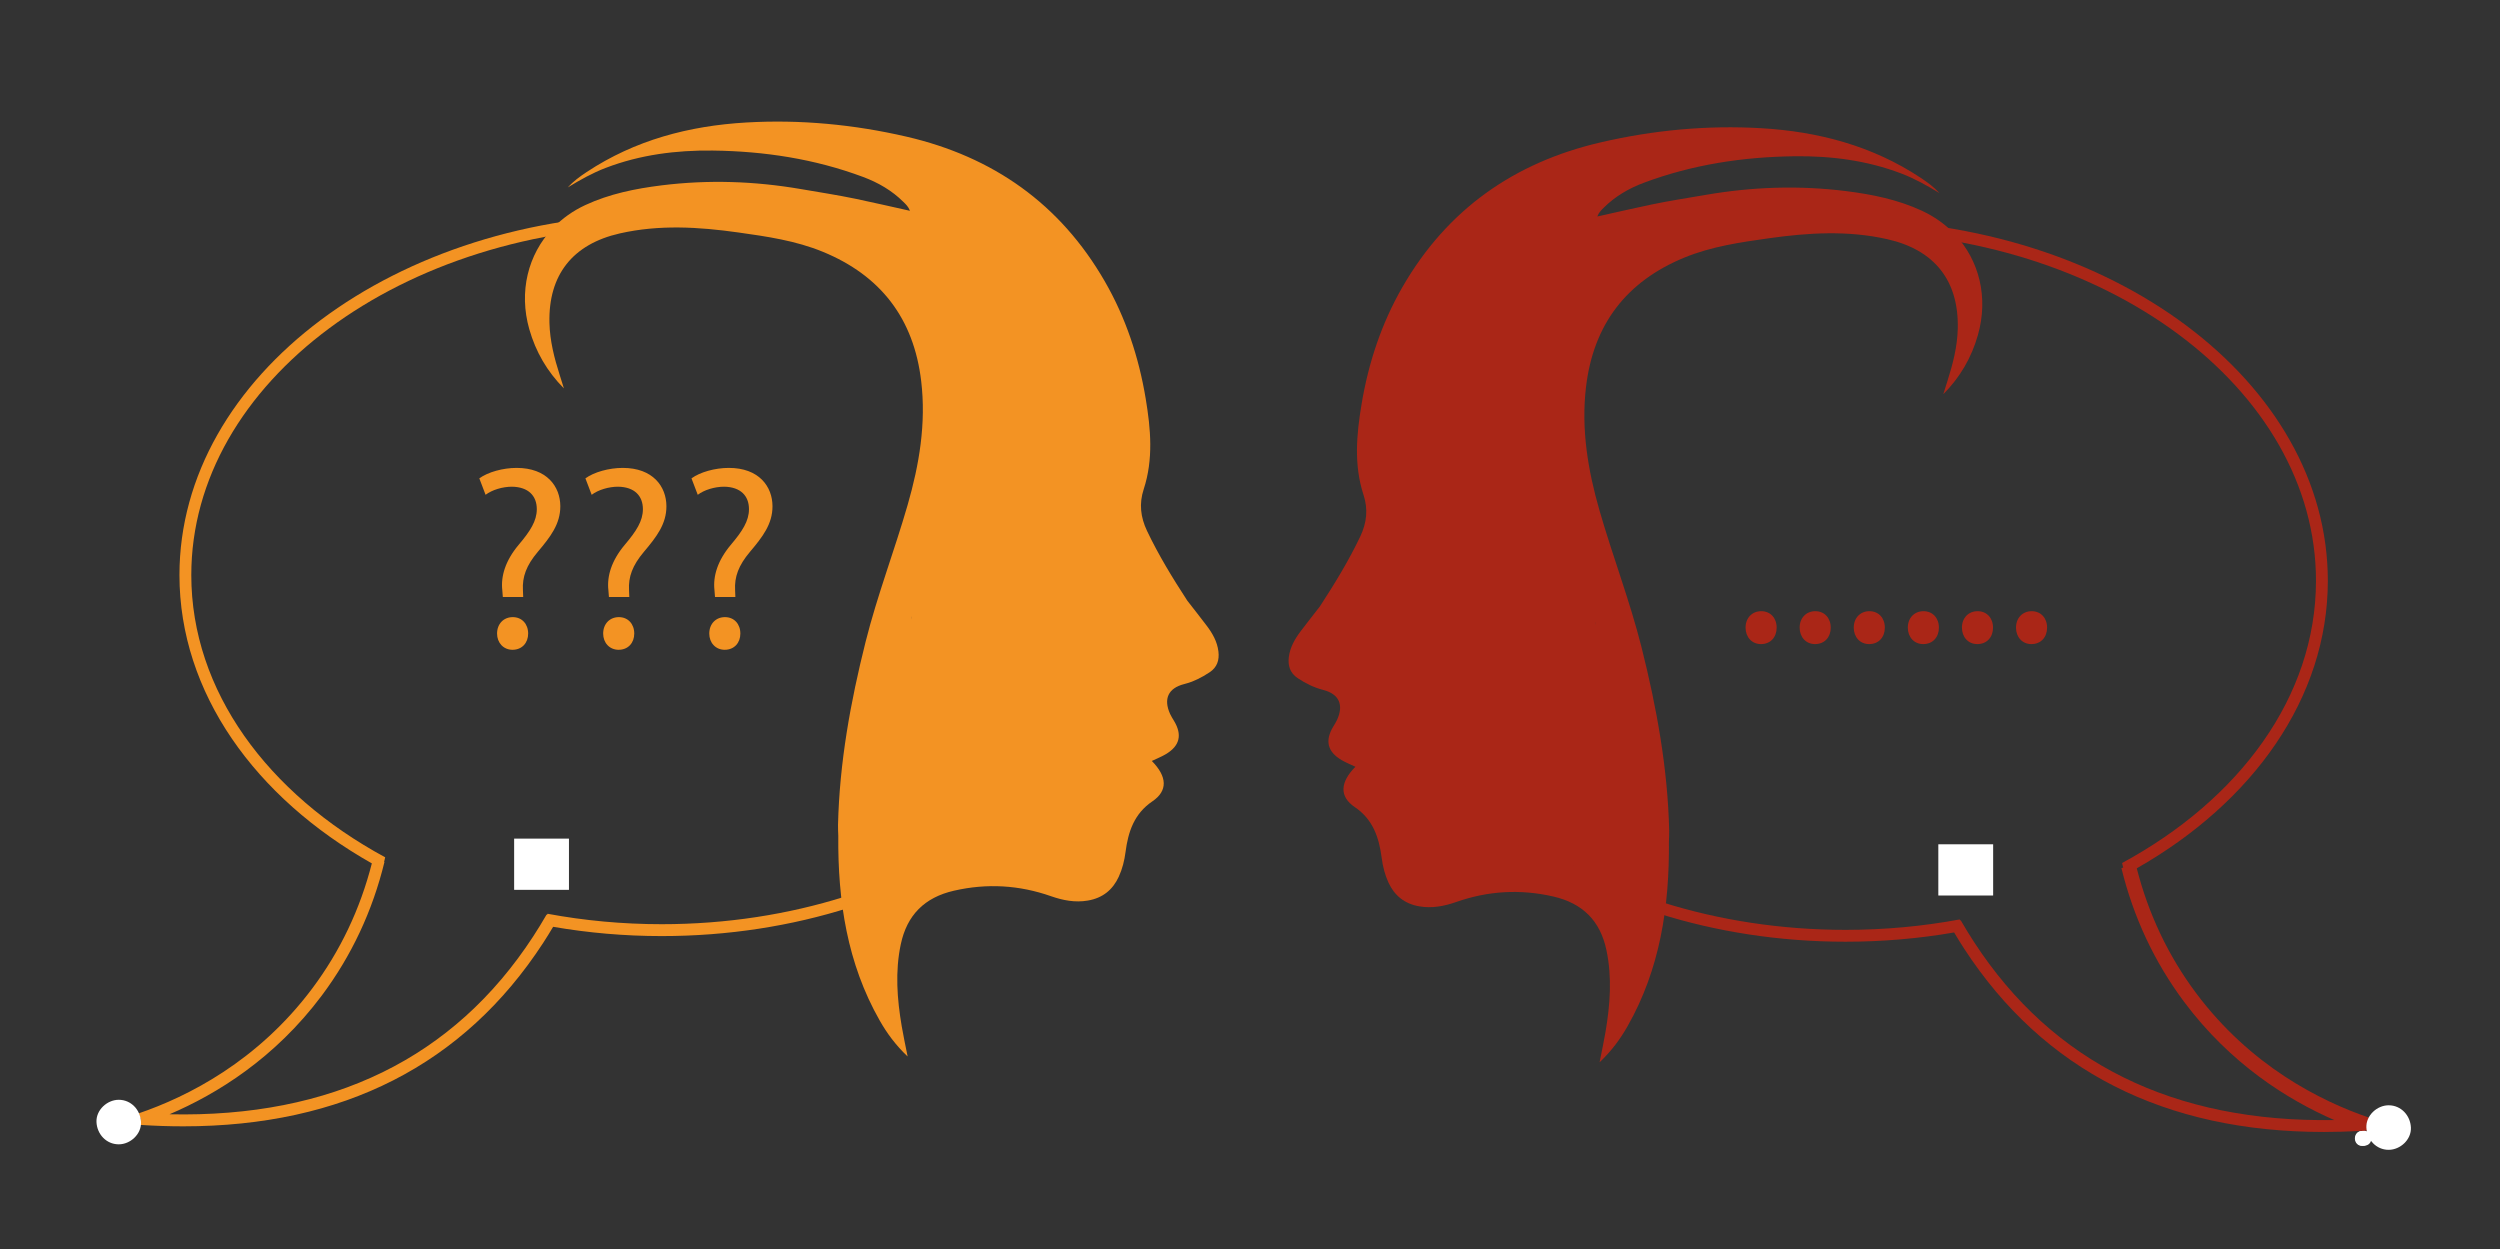 <?xml version="1.0" encoding="utf-8"?>
<!-- Generator: Adobe Illustrator 24.1.2, SVG Export Plug-In . SVG Version: 6.00 Build 0)  -->
<svg version="1.1" id="Layer_1" xmlns="http://www.w3.org/2000/svg" xmlns:xlink="http://www.w3.org/1999/xlink" x="0px" y="0px"
	 viewBox="0 0 841.89 420.64" style="enable-background:new 0 0 841.89 420.64;" xml:space="preserve">
<rect x="0" y="0" width="841.89" height="420.64" fill="#333333" stroke="none"/>
<style type="text/css">
	.st0{fill:#F39323;}
	.st1{fill:#FFFFFF;}
	.st2{fill:#AA2617;}
</style>
<path class="st0" d="M410.31,219.37c-0.4-3.33-2.03-6.15-4.02-8.76c-2.12-2.8-4.3-5.56-6.46-8.34c-4.94-7.59-9.66-15.29-13.56-23.49
	c-2.2-4.64-2.71-9.18-1.12-14.03c3.3-10.1,2.37-20.31,0.67-30.52c-2.32-13.95-6.7-27.21-13.78-39.49
	C357,68.63,334.4,52.77,305.27,46.02c-17.74-4.11-35.78-5.82-53.97-4.77c-19.25,1.12-37.47,5.91-53.76,16.7
	c-2.27,1.5-4.47,3.11-6.34,5.16c4.12-2.51,8.31-4.87,12.82-6.59c11.59-4.42,23.66-5.96,35.98-5.82c17.36,0.21,34.33,2.8,50.66,8.89
	c5.06,1.89,9.7,4.56,13.57,8.41c0.79,0.78,1.64,1.53,2.21,2.99c-6.23-1.38-12.12-2.75-18.04-3.99c-6.18-1.29-12.43-2.25-18.65-3.32
	c-15.64-2.69-31.26-3.21-46.96-1.26c-8.83,1.1-17.58,2.87-25.69,6.64c-4.17,1.94-7.77,4.52-10.73,7.57c-0.1,0.09-0.19,0.2-0.28,0.3
	c-8.31,8.77-11.44,21.33-7.84,33.96c2.16,7.57,5.98,14.19,11.65,19.91c-0.47-1.5-0.93-3-1.41-4.5c-1.83-5.71-3.31-11.51-3.46-17.54
	c-0.4-16.22,7.84-26.56,23.71-30.16c13.29-3.01,26.57-2.19,39.87-0.32c9.67,1.36,19.35,2.76,28.46,6.5
	c19.56,8.03,30.66,22.53,33.15,43.57c1.69,14.24-0.64,28.07-4.56,41.67c-4.45,15.45-10.24,30.48-14.16,46.1
	c-5.09,20.26-8.8,40.71-9.29,61.65c-0.03,1.23,0.06,2.46,0.09,3.69c-0.18,21.83,2.96,42.92,13.96,62.23
	c2.44,4.29,5.35,8.24,9.39,12.09c-0.74-3.75-1.45-6.98-2-10.24c-1.54-9.15-2.25-18.32-0.31-27.52c2.09-9.89,8.02-15.8,17.91-18.07
	c11.12-2.55,21.95-1.91,32.68,1.85c4.01,1.4,8.11,2.21,12.42,1.47c4.92-0.84,8.34-3.55,10.39-8c1.22-2.63,1.91-5.41,2.29-8.33
	c0.88-6.76,2.86-12.9,9.04-17.08c5.24-3.54,5.03-8.33-0.19-13.6c1.59-0.76,3.18-1.38,4.64-2.24c4.8-2.81,5.69-6.56,2.8-11.32
	c-0.45-0.75-0.93-1.5-1.29-2.29c-2.28-5.05-0.62-8.67,4.71-10.03c3.12-0.8,5.9-2.18,8.56-3.95
	C409.91,224.72,410.66,222.27,410.31,219.37z M179.79,95.08c-0.02,0.1-0.04,0.21-0.05,0.31C179.74,95.28,179.76,95.18,179.79,95.08z
	 M307.11,207.49v1.07C307.06,208.2,307.06,207.84,307.11,207.49z"/>
<path class="st0" d="M222.84,72.1c-89.56,0-162.41,54.53-162.41,121.56c0,39.63,25.47,74.89,64.79,97.09
	c-3.93,15.39-10.66,29.54-20.03,42.07c-18.36,24.56-41.94,36.46-58.48,42.11l0.65,1.89l-0.13,2c4.93,0.32,9.75,0.48,14.48,0.48
	c53.74,0,94.47-20.73,121.19-61.75c1.15-1.76,2.27-3.59,3.37-5.44c11.76,2.03,24,3.12,36.57,3.12
	c89.56,0,162.41-54.53,162.41-121.56C385.25,126.63,312.39,72.1,222.84,72.1z M222.84,311.23c-13.25,0-26.12-1.22-38.43-3.51
	l-0.22,0.35l-0.13-0.07c-1.45,2.51-2.97,4.99-4.52,7.37c-26.68,40.96-67.85,61.06-122.47,59.87c15.96-6.81,35.5-18.86,51.32-40.02
	c9.97-13.34,17.06-28.45,21.07-44.92l-0.11-0.03l0.36-1.57c-39.54-21.4-65.29-56.03-65.29-95.05c0-64.83,71.06-117.56,158.41-117.56
	s158.41,52.74,158.41,117.56S310.19,311.23,222.84,311.23z"/>
<rect x="173.14" y="282.41" class="st1" width="18.46" height="17.25"/>
<g>
	<path class="st0" d="M169.33,201.04l-0.18-2.29c-0.53-4.75,1.06-9.94,5.46-15.22c3.96-4.66,6.16-8.1,6.16-12.06
		c0-4.49-2.82-7.48-8.36-7.57c-3.17,0-6.69,1.06-8.89,2.73l-2.11-5.54c2.9-2.11,7.92-3.52,12.58-3.52c10.12,0,14.7,6.25,14.7,12.94
		c0,5.98-3.34,10.3-7.57,15.31c-3.87,4.58-5.28,8.45-5.02,12.94l0.09,2.29H169.33z M167.39,213.36c0-3.26,2.2-5.54,5.28-5.54
		c3.08,0,5.19,2.29,5.19,5.54c0,3.08-2.02,5.46-5.28,5.46C169.51,218.81,167.39,216.44,167.39,213.36z"/>
	<path class="st0" d="M205.06,201.04l-0.18-2.29c-0.53-4.75,1.06-9.94,5.46-15.22c3.96-4.66,6.16-8.1,6.16-12.06
		c0-4.49-2.82-7.48-8.36-7.57c-3.17,0-6.69,1.06-8.89,2.73l-2.11-5.54c2.9-2.11,7.92-3.52,12.58-3.52c10.12,0,14.7,6.25,14.7,12.94
		c0,5.98-3.34,10.3-7.57,15.31c-3.87,4.58-5.28,8.45-5.02,12.94l0.09,2.29H205.06z M203.12,213.36c0-3.26,2.2-5.54,5.28-5.54
		s5.19,2.29,5.19,5.54c0,3.08-2.02,5.46-5.28,5.46C205.23,218.81,203.12,216.44,203.12,213.36z"/>
	<path class="st0" d="M240.78,201.04l-0.18-2.29c-0.53-4.75,1.06-9.94,5.46-15.22c3.96-4.66,6.16-8.1,6.16-12.06
		c0-4.49-2.82-7.48-8.36-7.57c-3.17,0-6.69,1.06-8.89,2.73l-2.11-5.54c2.9-2.11,7.92-3.52,12.58-3.52c10.12,0,14.7,6.25,14.7,12.94
		c0,5.98-3.34,10.3-7.57,15.31c-3.87,4.58-5.28,8.45-5.02,12.94l0.09,2.29H240.78z M238.85,213.36c0-3.26,2.2-5.54,5.28-5.54
		c3.08,0,5.19,2.29,5.19,5.54c0,3.08-2.02,5.46-5.28,5.46C240.96,218.81,238.85,216.44,238.85,213.36z"/>
</g>
<path class="st2" d="M658.24,78.85c-0.09-0.1-0.18-0.21-0.28-0.3c-2.96-3.05-6.56-5.63-10.73-7.57c-8.12-3.77-16.86-5.54-25.69-6.64
	c-15.7-1.95-31.32-1.43-46.96,1.26c-6.22,1.07-12.47,2.02-18.65,3.32c-5.92,1.24-11.81,2.61-18.04,3.99
	c0.57-1.46,1.43-2.21,2.21-2.99c3.87-3.85,8.52-6.53,13.57-8.41c16.33-6.09,33.3-8.68,50.66-8.89c12.32-0.15,24.39,1.4,35.98,5.82
	c4.51,1.72,8.7,4.08,12.82,6.59c-1.87-2.05-4.07-3.66-6.34-5.16c-16.29-10.79-34.51-15.58-53.76-16.7
	c-18.19-1.05-36.23,0.65-53.97,4.77c-29.13,6.75-51.73,22.61-66.77,48.72c-7.08,12.29-11.46,25.55-13.78,39.49
	c-1.7,10.2-2.63,20.42,0.67,30.52c1.59,4.85,1.08,9.39-1.12,14.03c-3.9,8.2-8.63,15.9-13.56,23.49c-2.15,2.78-4.34,5.53-6.46,8.34
	c-1.98,2.62-3.61,5.43-4.02,8.76c-0.35,2.91,0.4,5.35,3,7.09c2.66,1.77,5.44,3.15,8.56,3.95c5.33,1.36,6.99,4.98,4.71,10.03
	c-0.36,0.8-0.83,1.54-1.29,2.29c-2.88,4.76-1.99,8.51,2.8,11.32c1.46,0.86,3.06,1.48,4.64,2.24c-5.22,5.27-5.43,10.06-0.19,13.6
	c6.17,4.17,8.15,10.32,9.04,17.08c0.38,2.92,1.07,5.69,2.29,8.33c2.05,4.44,5.48,7.16,10.39,8c4.31,0.74,8.41-0.07,12.42-1.47
	c10.73-3.76,21.57-4.4,32.68-1.85c9.89,2.27,15.83,8.18,17.91,18.07c1.94,9.2,1.23,18.37-0.31,27.52c-0.55,3.26-1.26,6.49-2,10.24
	c4.04-3.84,6.94-7.79,9.39-12.09c11-19.32,14.14-40.41,13.96-62.23c0.03-1.23,0.12-2.46,0.09-3.69c-0.49-20.94-4.2-41.39-9.29-61.65
	c-3.92-15.62-9.71-30.65-14.16-46.1c-3.92-13.6-6.24-27.43-4.56-41.67c2.49-21.04,13.58-35.54,33.15-43.57
	c9.12-3.74,18.8-5.14,28.46-6.5c13.3-1.87,26.58-2.69,39.87,0.32c15.87,3.59,24.11,13.93,23.71,30.16
	c-0.15,6.03-1.64,11.82-3.46,17.54c-0.48,1.5-0.94,3-1.41,4.5c5.68-5.72,9.5-12.34,11.65-19.91
	C669.68,100.18,666.55,87.62,658.24,78.85z M664.6,97.31c-0.02-0.1-0.03-0.21-0.05-0.31C664.58,97.09,664.6,97.2,664.6,97.31z
	 M537.23,210.47v-1.07C537.28,209.75,537.28,210.11,537.23,210.47z"/>
<path class="st2" d="M796.98,378.74l0.81-2.37c-16.48-5.63-39.95-17.47-58.24-41.93c-9.35-12.51-16.06-26.65-19.98-42.03
	c39.07-22.22,64.34-57.36,64.34-96.84c0-67.03-72.86-121.56-162.42-121.56s-162.41,54.53-162.41,121.56s72.86,121.56,162.41,121.56
	c12.57,0,24.81-1.08,36.57-3.12c1.1,1.85,2.23,3.68,3.37,5.44c26.72,41.02,67.44,61.75,121.19,61.75c4.17,0,8.43-0.13,12.76-0.38
	c0.26,0.09,0.52,0.18,0.78,0.27l0.11-0.32c0.28-0.02,0.55-0.03,0.83-0.05L796.98,378.74z M664.8,317.28
	c-1.54-2.37-3.06-4.85-4.52-7.37l-0.13,0.07l-0.22-0.35c-12.31,2.29-25.18,3.51-38.43,3.51c-87.35,0-158.41-52.74-158.41-117.56
	c0-64.83,71.06-117.56,158.41-117.56c87.35,0,158.42,52.74,158.42,117.56c0,39.02-25.75,73.65-65.29,95.04l0.36,1.57l-0.59,0.14
	c4.02,16.53,11.14,31.7,21.15,45.1c15.56,20.81,34.7,32.85,50.53,39.75C732.04,378.07,691.28,357.95,664.8,317.28z"/>
<rect x="652.74" y="284.32" transform="matrix(-1 -4.492374e-11 4.492374e-11 -1 1323.944 585.889)" class="st1" width="18.46" height="17.25"/>
<g>
	<path class="st2" d="M587.83,211.36c0-3.26,2.2-5.54,5.28-5.54s5.19,2.29,5.19,5.54c0,3.17-2.02,5.54-5.28,5.54
		C589.94,216.91,587.83,214.53,587.83,211.36z"/>
	<path class="st2" d="M606.04,211.36c0-3.26,2.2-5.54,5.28-5.54s5.19,2.29,5.19,5.54c0,3.17-2.02,5.54-5.28,5.54
		C608.15,216.91,606.04,214.53,606.04,211.36z"/>
	<path class="st2" d="M624.26,211.36c0-3.26,2.2-5.54,5.28-5.54s5.19,2.29,5.19,5.54c0,3.17-2.02,5.54-5.28,5.54
		C626.37,216.91,624.26,214.53,624.26,211.36z"/>
	<path class="st2" d="M642.47,211.36c0-3.26,2.2-5.54,5.28-5.54s5.19,2.29,5.19,5.54c0,3.17-2.02,5.54-5.28,5.54
		C644.58,216.91,642.47,214.53,642.47,211.36z"/>
	<path class="st2" d="M660.69,211.36c0-3.26,2.2-5.54,5.28-5.54s5.19,2.29,5.19,5.54c0,3.17-2.02,5.54-5.28,5.54
		C662.8,216.91,660.69,214.53,660.69,211.36z"/>
	<path class="st2" d="M678.9,211.36c0-3.26,2.2-5.54,5.28-5.54s5.19,2.29,5.19,5.54c0,3.17-2.02,5.54-5.28,5.54
		C681.01,216.91,678.9,214.53,678.9,211.36z"/>
</g>
<g>
	<g>
		<path class="st1" d="M795.44,385.87c3.22,0,3.22-5,0-5C792.22,380.87,792.22,385.87,795.44,385.87L795.44,385.87z"/>
	</g>
</g>
<g>
	<g>
		<path class="st1" d="M795.61,385.84c3.22,0,3.22-5,0-5C792.4,380.84,792.39,385.84,795.61,385.84L795.61,385.84z"/>
	</g>
</g>
<g>
	<g>
		<path class="st1" d="M796.18,385.81c3.22,0,3.22-5,0-5C792.97,380.81,792.96,385.81,796.18,385.81L796.18,385.81z"/>
	</g>
</g>
<g>
	<g>
		<path class="st1" d="M804.39,387.21c3.92,0,7.68-3.45,7.5-7.5c-0.18-4.06-3.3-7.5-7.5-7.5c-3.92,0-7.68,3.45-7.5,7.5
			C797.07,383.77,800.19,387.21,804.39,387.21L804.39,387.21z"/>
	</g>
</g>
<g>
	<g>
		<path class="st1" d="M39.99,385.36c3.92,0,7.68-3.45,7.5-7.5c-0.18-4.06-3.3-7.5-7.5-7.5c-3.92,0-7.68,3.45-7.5,7.5
			C32.67,381.93,35.78,385.36,39.99,385.36L39.99,385.36z"/>
	</g>
</g>
</svg>
